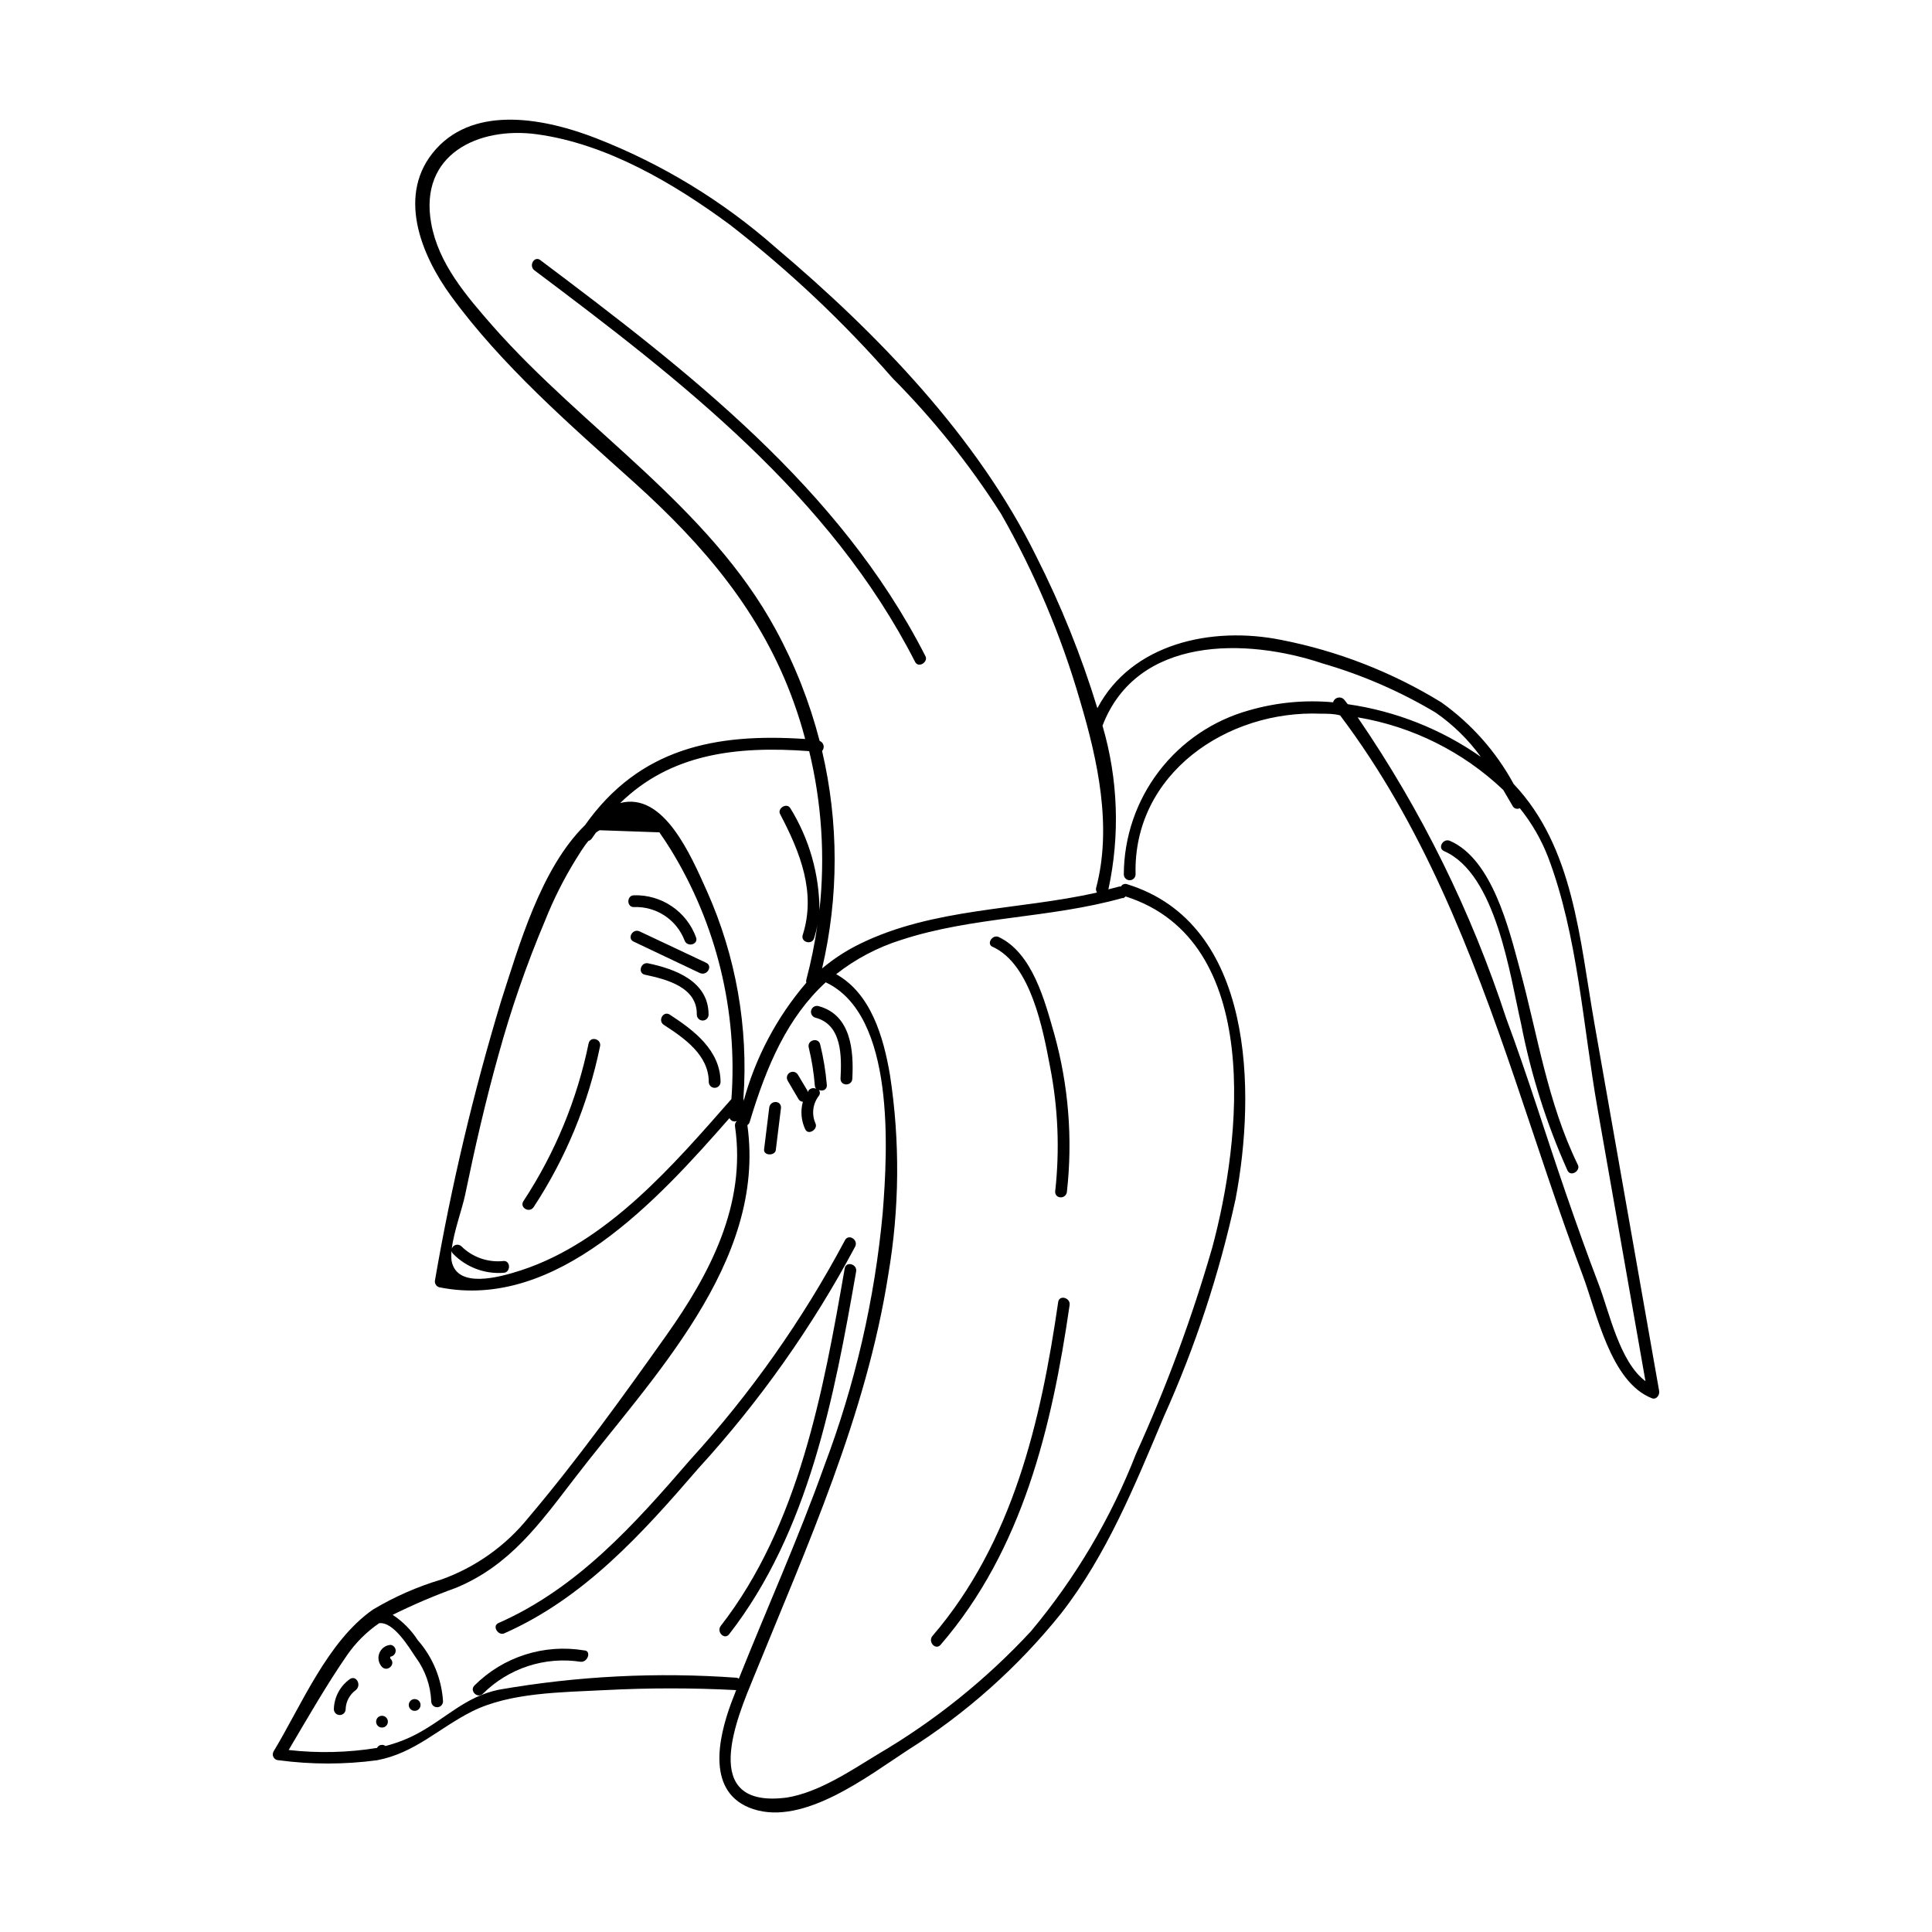 <?xml version="1.0" encoding="UTF-8"?>
<!-- Uploaded to: SVG Repo, www.svgrepo.com, Generator: SVG Repo Mixer Tools -->
<svg fill="#000000" width="800px" height="800px" version="1.1" viewBox="144 144 512 512" xmlns="http://www.w3.org/2000/svg">
 <g>
  <path d="m583.69 512.6-17.129-97.234c-3.981-22.57-5.492-46.754-21.41-63.582h-0.004c-4.664-8.59-11.23-16-19.195-21.664-13.023-7.992-27.371-13.59-42.367-16.527-18.438-3.727-39.699 0.906-48.77 18.086v0.004c-4.238-13.879-9.668-27.363-16.223-40.305-15.57-31.59-42.02-58.949-68.973-81.719-14.086-12.426-30.254-22.266-47.762-29.07-13-5.039-31.691-8.918-42.32 2.922-10.629 11.84-3.93 28.062 3.93 38.844 13.551 18.59 31.59 34.207 48.617 49.523 18.438 16.625 33.754 34.512 42.27 58.242 1.16 3.223 2.168 6.449 3.023 9.723-23.93-1.613-43.934 2.469-58.34 22.824-11.738 11.488-17.531 32.094-22.219 46.551-7.356 24.285-13.211 49.004-17.531 74.008-0.195 0.832 0.289 1.672 1.109 1.914 31.137 6.297 57.938-23.176 76.934-44.84l-0.004 0.004c0.156 0.363 0.453 0.652 0.82 0.793 0.371 0.145 0.785 0.129 1.145-0.039-0.406 0.371-0.594 0.922-0.504 1.461 3.023 20.758-6.699 39.145-18.238 55.418-11.535 16.273-23.629 33.051-36.426 48.164-6.043 7.519-14.043 13.219-23.125 16.477-6.352 1.891-12.441 4.566-18.137 7.961-12.09 8.414-18.992 25.441-26.348 37.586v-0.004c-0.293 0.488-0.301 1.094-0.016 1.586 0.281 0.492 0.809 0.793 1.375 0.781 8.645 1.156 17.402 1.156 26.047 0 10.078-1.914 16.273-8.465 25.191-12.949 10.078-5.039 23.68-5.039 35.266-5.644v0.004c11.562-0.605 23.148-0.605 34.715 0l-1.359 3.527c-3.426 9.32-6.648 23.879 5.894 28.012 13.504 4.434 30.531-8.867 40.91-15.617h-0.004c15.473-9.73 29.215-21.973 40.656-36.223 12.141-15.566 19.598-34.059 27.207-52.094 8.348-18.527 14.73-37.879 19.043-57.738 5.391-28.266 5.039-73.004-28.719-83.43h0.004c-0.629-0.238-1.336 0.02-1.664 0.602h-0.402l-2.922 0.754v0.004c3.113-14.363 2.574-29.277-1.562-43.379 9.117-23.781 37.988-23.328 58.391-16.473 10.473 3.039 20.512 7.406 29.879 12.996 4.633 3.207 8.688 7.176 11.988 11.738-10.496-7.356-22.578-12.137-35.266-13.953l-0.906-1.16c-0.41-0.492-1.062-0.715-1.688-0.578-0.625 0.141-1.121 0.613-1.285 1.234-7.473-0.68-15.008 0.035-22.219 2.113-9.523 2.637-17.926 8.309-23.926 16.156-6.004 7.852-9.277 17.445-9.324 27.324 0 0.863 0.699 1.562 1.559 1.562 0.863 0 1.562-0.699 1.562-1.562-0.707-26.703 24.336-43.629 49.172-42.57 1.715 0 3.477 0 5.039 0.453 21.766 28.867 34.812 62.57 46.402 96.629 5.844 17.18 11.387 34.461 17.785 51.488 3.828 10.078 7.406 28.516 18.438 32.848 1.207 0.457 2.117-0.906 1.914-1.961zm-225.25-169.54c3.34 13.793 4.258 28.062 2.723 42.172-0.027-9.52-2.676-18.848-7.66-26.957-0.957-1.762-3.68 0-2.719 1.562 5.289 10.078 9.523 20.707 5.945 31.941-0.605 1.914 2.418 2.769 3.023 0.855l-0.004 0.004c0.355-1.125 0.641-2.269 0.859-3.426-0.688 4.856-1.664 9.668-2.922 14.406-0.074 0.266-0.074 0.543 0 0.809-7.852 9.148-13.551 19.941-16.676 31.586 0.09-0.293 0.09-0.609 0-0.906 1.355-18.84-1.965-37.723-9.676-54.965-4.281-9.523-11.438-26.348-22.973-23.328 13.25-12.945 30.48-15.215 50.078-13.754zm-17.582 93.457m-58.645 44.086c-5.844 1.914-17.129 5.039-18.539-2.469-0.109-0.871-0.109-1.75 0-2.621 0.051 0.289 0.191 0.551 0.402 0.754 3.473 3.562 8.34 5.41 13.301 5.039 2.016 0 2.016-3.324 0-3.125v0.004c-4.09 0.426-8.156-0.996-11.082-3.883-0.383-0.371-0.93-0.527-1.453-0.402-0.52 0.121-0.941 0.504-1.117 1.008 0.555-4.586 2.769-10.578 3.527-14.207 2.57-12.445 5.391-24.789 8.816-37.031 3.328-12.129 7.449-24.027 12.344-35.617 2.231-5.613 4.945-11.027 8.109-16.172 0.805-1.258 2.066-3.426 3.426-5.039 0.375-0.094 0.699-0.328 0.906-0.656l1.059-1.512c0.309-0.258 0.648-0.477 1.008-0.652l15.82 0.555c1.043 1.477 2.047 3.008 3.023 4.586v-0.004c12.152 19.805 17.773 42.93 16.07 66.102-15.367 17.48-32.797 37.836-55.621 45.344zm57.082 108.02c-21.094-1.535-42.293-0.469-63.125 3.172-8.918 1.863-13.906 7.559-21.664 11.688v0.004c-2.652 1.402-5.457 2.484-8.363 3.223-0.258-0.203-0.582-0.309-0.91-0.301-0.555-0.016-1.07 0.301-1.309 0.805-7.746 1.254-15.629 1.441-23.426 0.555 5.039-8.516 10.078-17.332 15.516-25.191 2.293-3.293 5.16-6.141 8.465-8.414 3.828-0.453 7.91 6.398 9.672 9.02 2.516 3.394 3.953 7.469 4.133 11.688 0 0.863 0.699 1.562 1.562 1.562 0.863 0 1.562-0.699 1.562-1.562-0.371-6-2.727-11.711-6.703-16.223-1.723-2.672-3.988-4.957-6.648-6.699 5.453-2.699 11.055-5.09 16.777-7.156 14.258-5.894 22.215-17.027 31.234-28.766 20.402-26.652 51.086-57.332 45.996-93.859 0.293-0.188 0.508-0.477 0.605-0.809 4.535-15.113 10.078-27.762 20.152-37.031 18.488 8.664 16.426 44.535 15.113 61.012l0.004 0.004c-2.117 23-7.336 45.609-15.52 67.207-6.801 19.094-15.113 37.484-22.621 56.324-0.152-0.113-0.32-0.199-0.504-0.25zm102.22-206.56c0.301-0.082 0.562-0.258 0.758-0.504 36.777 11.688 30.633 64.789 22.973 93.105-5.383 18.637-12.117 36.855-20.152 54.512-6.672 17.133-16.102 33.062-27.91 47.156-11.867 12.797-25.547 23.777-40.609 32.598-7.106 4.332-15.617 10.078-24.031 11.438-23.781 3.125-13.047-21.562-8.766-31.992 14.105-34.66 29.773-69.273 35.621-106.55v-0.004c2.988-17.512 3.144-35.391 0.453-52.949-1.715-10.078-5.039-21.562-14.258-26.703 5.129-4.035 10.949-7.109 17.18-9.066 18.992-6.25 39.445-5.695 58.742-11.137zm-6.852-1.512c-20.859 4.684-43.227 4.031-62.723 13.551v0.004c-3.617 1.758-7 3.957-10.078 6.547 4.438-18.953 4.438-38.68 0-57.633 0.367-0.41 0.512-0.977 0.379-1.512-0.129-0.531-0.516-0.969-1.031-1.16-2.648-10.246-6.539-20.125-11.59-29.422-17.734-32.746-50.934-53.102-75.117-80.609-6.902-7.91-14.309-16.426-16.223-27.105-3.324-18.34 12.543-25.746 28.012-23.629 18.488 2.519 36.273 13 51.086 23.93 15.648 12.137 30.09 25.75 43.125 40.66 10.852 10.922 20.496 22.984 28.77 35.969 8.922 15.641 15.957 32.281 20.957 49.578 4.684 15.719 8.566 33.453 4.231 49.676h0.004c-0.059 0.348 0.012 0.707 0.199 1.004zm132.96 103.68c-3.023-7.91-5.844-15.871-8.613-23.879-5.34-15.469-10.078-30.984-15.82-46.402h-0.004c-9.258-28.359-22.523-55.25-39.395-79.852 14.492 2.422 27.934 9.121 38.59 19.246l2.469 4.231c0.172 0.336 0.473 0.59 0.832 0.703s0.75 0.078 1.082-0.098c3.16 3.918 5.695 8.301 7.508 12.996 7.859 20.707 9.27 44.941 13.098 66.652l12.695 72.195c-6.902-5.137-9.621-18.488-12.441-25.793z"/>
  <path d="m236.71 588.98c-2.586 1.84-4.152 4.789-4.234 7.961 0 0.863 0.699 1.562 1.562 1.562s1.562-0.699 1.562-1.562c0.066-2 1.051-3.859 2.672-5.039 1.66-1.359 0.098-4.078-1.562-2.922z"/>
  <path d="m247.45 579.91c-1.336 0.121-2.484 1-2.945 2.262-0.465 1.258-0.16 2.672 0.777 3.633 1.461 1.359 3.68-0.805 2.215-2.215-0.25-0.25 0-0.605 0-0.555l0.004-0.004c0.809-0.125 1.395-0.84 1.359-1.66-0.047-0.77-0.645-1.391-1.41-1.461z"/>
  <path d="m253.89 594.27c-0.863 0-1.562 0.699-1.562 1.562s0.699 1.562 1.562 1.562 1.562-0.699 1.562-1.562-0.699-1.562-1.562-1.562z"/>
  <path d="m245.23 598.7c-0.859 0-1.559 0.699-1.559 1.562s0.699 1.562 1.559 1.562c0.863 0 1.562-0.699 1.562-1.562s-0.699-1.562-1.562-1.562z"/>
  <path d="m287.2 212.93c-1.613-1.211-3.176 1.512-1.562 2.719 38.793 29.121 78.395 59.703 100.86 103.74 0.906 1.812 3.629 0 2.719-1.562-22.719-44.539-62.824-75.422-102.02-104.89z"/>
  <path d="m321.5 412.89c-1.715-1.109-3.273 1.613-1.562 2.719 5.34 3.477 11.891 7.961 11.891 15.113v0.004c0 0.863 0.699 1.562 1.562 1.562s1.562-0.699 1.562-1.562c-0.051-8.414-7.106-13.703-13.453-17.836z"/>
  <path d="m328.66 412.89c0 0.863 0.699 1.562 1.562 1.562 0.859 0 1.559-0.699 1.559-1.562 0-8.867-8.867-12.09-16.02-13.602-1.965-0.402-2.82 2.621-0.855 3.023 5.691 1.207 13.902 3.273 13.754 10.578z"/>
  <path d="m325.43 393.25c0.707 1.863 3.727 1.059 3.023-0.855-1.223-3.344-3.469-6.219-6.414-8.215-2.949-2-6.449-3.019-10.008-2.918-2.016 0-2.016 3.223 0 3.125v-0.004c5.902-0.215 11.289 3.348 13.398 8.867z"/>
  <path d="m331.13 399.14-17.633-8.312c-1.812-0.855-3.426 1.863-1.562 2.719l17.531 8.316c1.914 0.855 3.527-1.863 1.664-2.723z"/>
  <path d="m367.91 472.7c-11.211 21.074-25.023 40.656-41.109 58.289-14.66 16.977-29.773 33.906-50.684 43.125-1.863 0.805 0 3.527 1.562 2.719 21.16-9.371 36.527-26.449 51.34-43.629l-0.004 0.004c16.277-17.801 30.258-37.57 41.613-58.848 0.91-1.863-1.812-3.477-2.719-1.66z"/>
  <path d="m355.61 435.27c0.238 0.418 0.676 0.684 1.16 0.703-0.664 2.414-0.449 4.984 0.602 7.258 0.805 1.812 3.527 0 2.719-1.562h0.004c-1.051-2.402-0.703-5.188 0.906-7.254 0.363-0.461 0.363-1.105 0-1.562 0.957 0.402 2.215 0 2.117-1.359-0.309-3.621-0.898-7.207-1.766-10.734-0.504-1.965-3.527-1.109-3.023 0.855v0.004c0.805 3.309 1.344 6.68 1.613 10.074 0.023 0.316 0.148 0.617 0.352 0.855-0.715-0.371-1.602-0.156-2.062 0.504v0.402l-2.769-4.637-0.004 0.004c-0.43-0.75-1.391-1.012-2.141-0.578-0.75 0.43-1.012 1.391-0.578 2.141z"/>
  <path d="m360.1 413.7c7.106 1.863 6.953 10.328 6.648 16.172 0 2.016 3.023 2.016 3.125 0 0.402-7.406-0.301-16.93-8.969-19.246-0.848-0.223-1.715 0.285-1.938 1.133-0.223 0.848 0.285 1.719 1.133 1.941z"/>
  <path d="m407.15 394.96c10.078 4.684 13.25 21.867 15.113 31.691v-0.004c2.144 10.918 2.606 22.098 1.363 33.152 0 2.016 2.922 2.016 3.125 0h-0.004c1.559-13.973 0.43-28.117-3.324-41.664-2.519-8.816-5.793-21.613-14.812-25.844-1.711-0.707-3.324 2.012-1.461 2.668z"/>
  <path d="m393.25 579.91c21.766-25.191 29.523-57.738 34.207-90.031 0.301-1.965-2.719-2.82-3.023-0.855-4.586 31.691-12.043 63.781-33.402 88.621-1.105 1.559 0.91 3.727 2.219 2.266z"/>
  <path d="m546.76 400.8c-2.871-10.629-7.305-29.07-18.488-33.957-1.812-0.805-3.426 1.914-1.562 2.719 13.805 6.047 17.434 32.898 20.402 45.797 2.598 13.379 6.723 26.41 12.293 38.844 0.906 1.812 3.578 0 2.719-1.562-8.059-16.523-10.629-34.406-15.363-51.84z"/>
  <path d="m367.86 480.11c-5.644 32.496-12.141 68.113-32.848 94.766-1.211 1.562 0.957 3.828 2.215 2.215 21.16-27.207 27.859-62.977 33.656-96.125 0.352-1.965-2.672-2.82-3.023-0.855z"/>
  <path d="m298.78 581.37c-10.602-1.766-21.402 1.684-29.016 9.27-1.461 1.41 0.754 3.629 2.215 2.215 6.809-6.785 16.445-9.93 25.945-8.461 1.965 0.098 2.82-3.023 0.855-3.023z"/>
  <path d="m299.99 420.5c-3.055 14.91-8.918 29.102-17.281 41.816-1.109 1.715 1.613 3.273 2.719 1.562h0.004c8.504-12.949 14.469-27.398 17.582-42.574 0.453-1.965-2.57-2.82-3.023-0.805z"/>
  <path d="m349.62 448.57 1.359-11.035c0-2.016-2.871-1.965-3.125 0l-1.359 11.035c-0.25 1.812 3.125 1.812 3.125 0z"/>
 </g>
</svg>